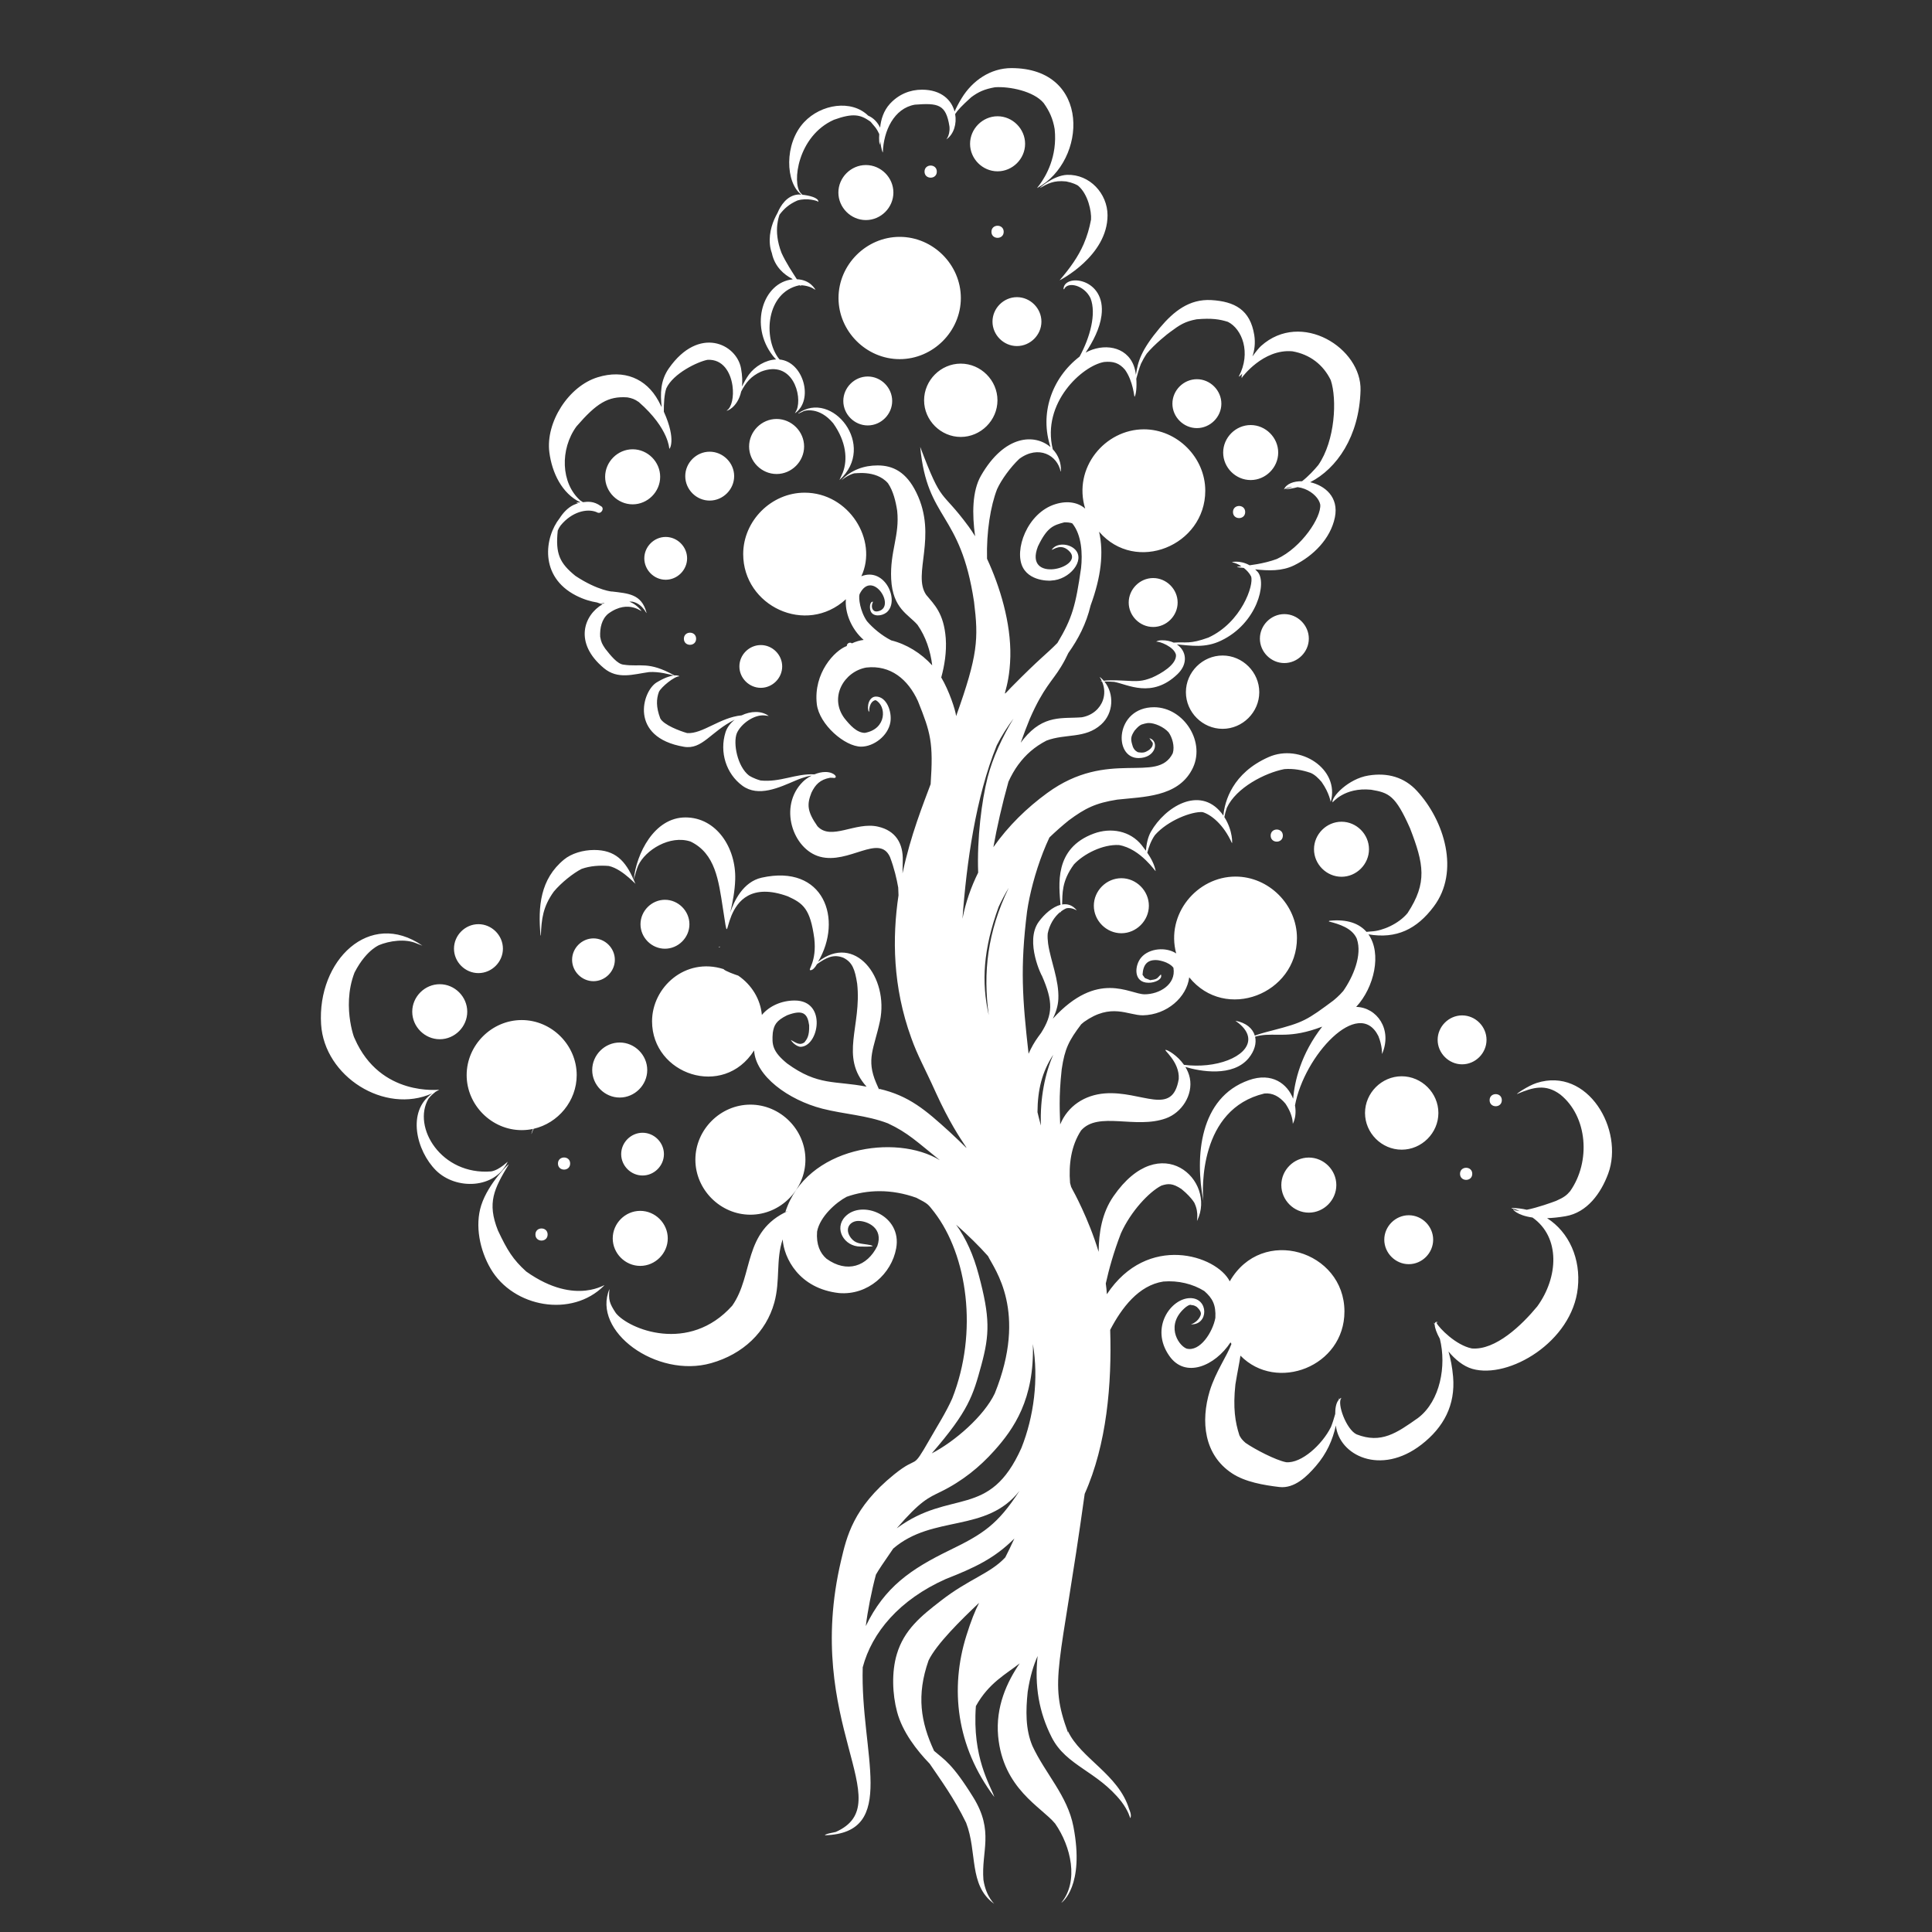 <?xml version="1.0" encoding="UTF-8" standalone="no"?>
<!DOCTYPE svg PUBLIC "-//W3C//DTD SVG 1.1//EN" "http://www.w3.org/Graphics/SVG/1.1/DTD/svg11.dtd">
<svg width="100%" height="100%" viewBox="0 0 100 100" version="1.1" xmlns="http://www.w3.org/2000/svg" xmlns:xlink="http://www.w3.org/1999/xlink" xml:space="preserve" xmlns:serif="http://www.serif.com/" style="fill-rule:evenodd;clip-rule:evenodd;stroke-linejoin:round;stroke-miterlimit:2;">
    <rect x="0" y="0" width="100" height="100" fill="#333333" stroke="none"/>
    <g id="Nut-Tree" serif:id="Nut Tree" transform="matrix(1.333,0,0,1.333,-192.797,-250.113)">
        <g id="White">
            <path id="Nut-Tree1" serif:id="Nut Tree" d="M186.49,194.838C186.446,194.809 186.299,194.729 186.035,194.677C185.537,194.624 185.307,194.771 185.029,194.925C184.924,194.989 185.518,194.442 186.068,194.421C186.949,194.393 187.635,195.149 187.639,195.985C187.645,197.577 185.768,198.526 185.777,198.516C186.189,198.034 186.498,197.603 186.715,197.104L186.723,197.083C186.843,196.804 186.934,196.503 186.998,196.16C187.022,195.847 186.884,195.171 186.498,194.844C186.508,194.852 186.507,194.849 186.493,194.84C186.485,194.833 186.476,194.826 186.467,194.819C186.476,194.827 186.484,194.833 186.49,194.838ZM186.498,194.844C186.496,194.842 186.493,194.84 186.49,194.838C186.491,194.839 186.492,194.839 186.493,194.84C186.495,194.841 186.496,194.843 186.498,194.844ZM161.419,230.086C159.568,230.915 157.228,229.432 157.102,227.405C156.945,224.934 158.98,222.925 161.037,224.352L160.807,224.263C160.377,224.075 159.764,224.155 159.322,224.341C159.461,224.3 158.895,224.432 158.4,225.395C157.857,226.802 158.504,228.218 158.377,227.89C158.387,227.914 158.397,227.938 158.408,227.962C159.407,230.242 161.707,229.932 161.688,229.947C161.642,229.974 161.597,229.999 161.55,230.023C161.504,230.062 161.38,230.15 161.273,230.292C160.948,230.843 161.073,231.592 161.523,232.181C161.97,232.767 162.739,233.195 163.705,233.117C164.057,233.06 164.406,232.664 164.34,232.759C163.85,233.794 162.342,233.848 161.564,233.079C160.802,232.319 160.413,230.78 161.419,230.086ZM165.332,231.467C165.19,231.498 165.042,231.514 164.891,231.514C163.727,231.514 162.754,230.542 162.754,229.378C162.754,228.212 163.727,227.24 164.891,227.24C166.057,227.24 167.027,228.212 167.027,229.378C167.027,230.383 166.304,231.245 165.355,231.462C165.328,231.518 165.301,231.582 165.275,231.655C165.264,231.698 165.264,231.613 165.332,231.467ZM191.36,234.266C191.363,234.281 191.366,234.296 191.369,234.311C191.369,234.329 191.365,234.312 191.36,234.266ZM168.397,210.599C168.377,210.596 168.356,210.594 168.336,210.591C168.369,210.594 168.389,210.597 168.397,210.599ZM169.24,221.794C169.341,220.787 170.032,219.372 171.25,219.372C172.455,219.372 173.219,220.555 173.182,221.781C173.168,222.226 173.084,222.663 172.988,223.069C173.131,222.634 173.48,221.876 174.205,221.712C176.629,221.17 177.377,223.331 176.398,224.979C177.82,223.854 179.162,225.573 178.801,227.286C178.574,228.347 178.258,228.751 178.656,229.684C178.797,230.009 178.791,229.993 178.766,229.909C179.938,230.177 180.586,230.748 181.484,231.561C182.787,232.757 181.986,232.296 180.975,230.063C180.529,229.072 180.266,228.634 180.016,227.929C179.297,225.947 179.277,224.039 179.523,222.395C179.519,222.301 179.515,222.199 179.511,222.094C179.452,221.752 179.356,221.346 179.193,220.911C179.192,220.908 179.19,220.906 179.189,220.903C178.77,219.997 177.592,221.202 176.471,220.897C175.414,220.61 174.852,218.938 175.807,217.989C175.894,217.903 176.016,217.816 176.154,217.747C176.098,217.754 175.89,217.784 175.516,217.944C174.9,218.206 174.084,218.598 173.461,218.141C172.824,217.673 172.568,216.831 172.803,216.073C172.862,215.882 172.994,215.71 173.165,215.575C172.226,216.038 171.908,216.752 171.188,216.628C169.053,216.265 169.564,214.468 170.137,214.126C170.441,213.945 170.654,213.878 170.793,213.861C170.651,213.822 170.23,213.703 169.838,213.728C169.213,213.815 168.621,214.026 168.08,213.573C166.905,212.593 167.306,211.51 168.034,211.093C167.964,211.077 167.89,211.055 167.818,211.026C167.568,210.986 167.295,210.906 167.002,210.757C165.561,210.02 165.782,208.492 166.362,207.757C166.498,207.543 166.68,207.348 166.9,207.241C167.102,207.147 167.115,207.188 167.021,207.143L167.025,207.132C167.07,207.145 167.121,207.145 167.176,207.141C166.448,206.795 166.066,205.98 165.965,205.194C165.816,204.04 166.701,202.63 167.844,202.28C168.859,201.967 169.725,202.323 170.201,203.198C170.247,203.282 170.289,203.364 170.327,203.441C170.271,202.919 170.272,202.411 170.607,201.932C171.773,200.268 173.238,200.983 173.408,201.938C173.458,202.213 173.465,202.445 173.445,202.64C173.52,202.484 173.61,202.321 173.711,202.181C173.941,201.862 174.359,201.608 174.768,201.588C174.721,201.54 174.68,201.493 174.646,201.45C173.711,200.255 174.273,198.586 175.415,198.479C175.404,198.47 175.393,198.46 175.382,198.451C175.088,198.299 174.716,197.996 174.605,197.46C174.567,197.354 174.54,197.242 174.529,197.124C174.482,196.631 174.656,196.195 174.825,195.9C174.941,195.617 175.189,195.221 175.621,195.186C175.648,195.184 175.694,195.185 175.75,195.19C175.135,194.733 175.07,193.212 175.859,192.373C176.517,191.672 177.697,191.488 178.344,192.122C178.552,192.211 178.71,192.38 178.809,192.588C178.84,192.27 178.944,191.93 179.191,191.66C179.529,191.294 179.967,191.114 180.434,191.114C181.186,191.114 181.581,191.516 181.7,191.963C181.762,191.821 181.85,191.648 181.977,191.441C182.393,190.761 183.094,190.276 183.908,190.276C187.006,190.276 186.854,193.88 184.908,194.932C184.896,194.936 184.941,194.886 185.014,194.786C185.233,194.482 185.7,193.722 185.586,192.645C185.518,192.235 185.377,191.938 185.16,191.634C184.773,191.169 183.826,190.981 183.268,191.02C182.859,191.093 182.627,191.198 182.346,191.407C181.99,191.727 181.816,191.913 181.722,192.06C181.79,192.439 181.668,192.832 181.406,193.026C181.315,193.09 181.532,192.95 181.502,192.554C181.501,192.549 181.5,192.545 181.5,192.54C181.367,191.682 181.066,191.626 180.156,191.696C179.348,191.838 178.943,192.71 178.914,193.544C178.914,193.593 178.846,193.406 178.814,193.117C178.811,193.156 178.806,193.197 178.797,193.238C178.782,193.292 178.758,193.034 178.775,192.838C178.737,192.754 178.688,192.665 178.623,192.577C178.549,192.487 178.491,192.419 178.446,192.367C178.434,192.357 178.421,192.346 178.408,192.336C178.047,192.089 177.77,192.009 177.016,192.282C175.6,192.913 175.383,194.744 175.719,195.12L175.789,195.193C176.034,195.219 176.422,195.304 176.41,195.466L176.396,195.468L176.391,195.456C176.369,195.434 175.98,195.3 175.596,195.417C175.276,195.559 175.087,195.726 174.902,195.968C174.866,196.074 174.835,196.198 174.818,196.341L174.816,196.35C174.783,196.643 174.81,197.011 174.98,197.452C175.14,197.807 175.406,198.214 175.576,198.475C176.108,198.494 176.283,198.872 176.301,198.883L176.242,198.856C176.13,198.772 175.901,198.709 175.725,198.709C175.739,198.735 175.742,198.747 175.729,198.739C175.717,198.729 175.705,198.719 175.693,198.709C175.681,198.71 175.669,198.711 175.658,198.712C174.389,198.989 174.254,200.745 174.873,201.554L174.867,201.542C174.88,201.559 174.893,201.575 174.906,201.591C175.837,201.678 176.242,203.174 175.5,203.679L175.568,203.55C175.795,203.003 175.41,201.586 174.186,202.061C173.784,202.244 173.59,202.495 173.414,202.833C173.271,203.48 172.805,203.618 172.857,203.569C173.047,203.451 173.135,203.032 173.076,202.612L173.074,202.598C172.998,202.083 172.701,201.569 172.104,201.604C171.729,201.675 170.775,202.128 170.506,202.711C170.425,202.952 170.408,203.311 170.41,203.617C170.914,204.732 170.621,205.106 170.621,205.05C170.62,205.041 170.612,204.858 170.48,204.56C170.334,204.232 170.038,203.767 169.438,203.243C169.27,203.126 169.172,203.095 168.998,203.062C168.244,203.006 167.797,203.289 167.016,204.192C166.375,205.074 166.408,206.389 167.164,207.063C167.194,207.085 167.231,207.108 167.269,207.131C167.455,207.109 167.688,207.083 167.963,207.283C168.127,207.358 167.98,207.616 167.82,207.528C167.808,207.522 167.796,207.516 167.783,207.511L167.773,207.507C167.425,207.376 166.844,207.495 166.4,208.038C166.355,208.099 166.319,208.165 166.291,208.235C166.196,209.138 166.367,209.497 166.977,209.993C167.858,210.578 168.456,210.613 168.397,210.599C169.031,210.676 169.541,210.696 169.734,211.409C169.77,211.561 169.621,211.077 169.184,210.993C169.15,210.991 169.113,210.991 169.073,210.992C169.239,211.059 169.395,211.171 169.529,211.337C169.619,211.471 169.074,210.854 168.248,211.464C167.994,211.678 167.924,212.021 167.938,212.354C167.98,212.58 168.01,212.629 168.133,212.817C168.341,213.081 168.604,213.415 168.844,213.44L168.848,213.44C169.5,213.54 169.803,213.291 170.82,213.858C170.975,213.844 171.027,213.893 171.01,213.893C170.814,213.893 170.314,214.306 170.221,214.493C170.117,214.773 170.105,215.083 170.271,215.525C170.404,215.782 171.039,216.019 171.316,216.097C171.914,216.138 172.594,215.486 173.43,215.409C173.778,215.243 174.191,215.217 174.484,215.432L174.33,215.412C173.936,215.366 173.41,215.722 173.244,216.104C173.092,216.493 173.266,217.397 173.719,217.747C173.714,217.743 173.71,217.74 173.708,217.738C173.736,217.758 173.882,217.856 174.164,217.937C174.936,218.018 175.53,217.661 176.257,217.7C176.394,217.644 176.541,217.608 176.682,217.608C177.041,217.608 177.182,217.836 177.02,217.84C177.001,217.84 176.961,217.828 176.875,217.831C176.871,217.831 176.867,217.832 176.863,217.832C176.475,217.904 176.293,218.097 176.141,218.413C175.965,218.866 175.969,219.132 176.375,219.714C176.908,220.29 177.842,219.53 178.723,219.729C179.416,219.884 179.707,220.386 179.688,221.05C179.683,221.214 179.68,221.379 179.678,221.545C179.994,220.058 180.486,218.847 180.77,218.081C180.881,216.465 180.77,216.083 180.277,214.856C179.891,214.008 179.211,213.446 178.271,213.552C177.41,213.705 176.818,214.702 177.422,215.52C177.637,215.788 177.898,216.084 178.215,216.089C179.076,215.936 179.059,215.034 178.635,214.819C178.637,214.815 178.436,214.831 178.393,215.137C178.373,215.245 178.412,215.178 178.371,215.278C178.277,215.05 178.381,214.679 178.648,214.679C179.057,214.679 179.275,215.257 179.207,215.676C179.117,216.206 178.559,216.624 178.072,216.624C177.441,216.624 176.445,215.766 176.35,214.971C176.213,213.765 177.045,212.886 177.514,212.716C177.514,212.592 177.666,212.556 177.709,212.614C177.867,212.542 178.023,212.495 178.17,212.479C177.672,212.046 177.434,211.391 177.48,210.9C175.924,212.325 173.492,211.159 173.492,209.147C173.492,207.854 174.584,206.762 175.877,206.762C177.596,206.762 178.736,208.604 178.08,210.007C179.002,209.636 179.592,210.983 179.053,211.417C178.869,211.559 178.523,211.591 178.438,211.352C178.393,211.235 178.402,210.994 178.529,210.994L178.523,211.024C178.445,211.19 178.502,211.39 178.688,211.374C179.498,211.263 178.504,209.681 178.01,210.704C177.963,210.848 178.033,211.374 178.299,211.754C178.529,212.021 178.869,212.308 179.24,212.497C179.83,212.643 180.396,212.99 180.831,213.468C180.763,212.902 180.582,212.355 180.262,211.896C179.91,211.485 179.297,211.27 179.238,210.118C179.186,209.042 179.574,208.424 179.471,207.464C179.416,207.104 179.318,206.694 179.113,206.395C178.635,205.845 177.744,206.038 177.838,206.005C177.561,206.049 177.24,206.339 177.313,206.268C177.693,205.879 178.178,205.704 178.713,205.704C179.307,205.704 179.826,205.958 180.217,206.761C181.051,208.464 180.051,209.931 180.596,210.727C180.914,211.11 181.281,211.442 181.357,212.413C181.396,212.953 181.305,213.49 181.182,213.937C181.485,214.446 181.734,215.197 181.76,215.438C182.609,213.065 182.633,212.438 182.455,210.997C181.926,207.477 180.637,207.864 180.365,204.983C181.24,207.298 181.141,206.577 182.246,208.077C182.326,208.186 182.41,208.313 182.497,208.454C182.377,207.594 182.382,206.7 182.723,206.105C183.642,204.503 184.819,204.468 185.426,204.994C185,203.716 185.452,202.327 186.554,201.478C186.959,200.735 187.213,199.813 186.979,199.214C186.978,199.212 186.978,199.21 186.977,199.208C186.732,198.701 186.084,198.549 185.953,198.863L185.93,198.858C185.939,198.233 187.598,198.419 187.404,199.886C187.339,200.385 187.078,200.893 186.788,201.323C187.462,200.953 188.364,201.059 188.658,201.831C188.697,201.933 188.724,202.058 188.741,202.188C188.816,201.664 188.949,201.219 189.67,200.36C190.213,199.713 190.818,199.239 191.66,199.283C192.584,199.337 193.178,199.664 193.336,200.639C193.386,200.954 193.345,201.235 193.266,201.471C193.397,201.288 193.526,201.131 193.6,201.065C195.16,199.667 197.512,201.151 197.463,202.79C197.413,204.577 196.539,205.831 195.508,206.356C196.075,206.484 196.629,206.931 196.467,207.722C196.295,208.556 195.625,209.22 194.881,209.585C194.409,209.814 193.886,209.797 193.371,209.739C193.404,209.769 193.436,209.801 193.467,209.836C193.84,210.253 193.445,211.845 192.043,212.509C191.43,212.802 190.894,212.702 190.331,212.653C190.705,212.904 190.778,213.405 190.355,213.809C189.359,214.768 188.41,214.2 187.898,214.109L187.891,214.109C187.805,214.098 187.646,214.095 187.518,214.095C187.905,214.574 187.878,215.324 187.391,215.763C186.77,216.325 186.016,216.108 185.27,216.388C184.806,216.627 184.454,216.942 184.182,217.313L184.174,217.322C184.024,217.527 183.899,217.75 183.792,217.984C183.545,218.865 183.348,219.739 183.206,220.527C183.784,219.702 184.51,218.997 185.295,218.425C187.678,216.681 189.564,218.095 190.172,216.881C190.256,216.606 190.148,216.261 190.01,216.068C189.813,215.847 189.461,215.706 189.246,215.706C189.24,215.705 189.154,215.702 188.957,215.766C188.881,215.805 188.828,215.839 188.689,216.001C188.521,216.257 188.533,216.348 188.625,216.634C188.691,216.782 188.771,216.812 188.822,216.841C188.934,216.854 189.021,216.873 189.131,216.82C189.279,216.752 189.416,216.639 189.395,216.477L189.264,216.294C189.66,216.403 189.518,217.067 188.842,217.067C187.85,217.067 187.936,215.093 189.447,215.093C190.609,215.097 191.49,216.476 190.91,217.532C190.342,218.583 189.043,218.568 188.014,218.681C187.178,218.813 186.775,219.011 186.131,219.489C185.876,219.695 185.625,219.916 185.383,220.149C185.296,220.333 185.214,220.526 185.137,220.722C184.83,221.508 184.609,222.363 184.514,223.027C184.242,225.204 184.333,226.414 184.573,228.549C184.675,228.314 184.8,228.094 184.949,227.889C184.986,227.838 185.022,227.789 185.058,227.741C185.513,227.021 185.54,226.539 185.086,225.507C185.12,225.606 184.402,224.198 184.969,223.423C185.192,223.119 185.506,222.845 185.813,222.765C185.756,222.011 185.544,220.575 187.105,219.999C187.771,219.754 188.518,219.888 188.969,220.454C189.023,220.523 189.077,220.593 189.129,220.666C189.15,220.408 189.201,220.145 189.322,219.929C189.875,218.957 191.205,218.143 192.055,219.191C192.084,219.227 192.111,219.264 192.137,219.301C192.187,218.749 192.488,217.648 193.898,217.027C195.113,216.492 196.664,217.489 196.307,218.764C196.299,218.792 196.27,218.447 195.949,217.991C195.82,217.844 195.691,217.714 195.527,217.643C195.201,217.53 194.852,217.468 194.502,217.496C193.748,217.643 192.635,218.217 192.273,218.995L192.27,219.003C192.225,219.129 192.196,219.246 192.176,219.36C192.518,219.898 192.486,220.434 192.467,220.365C192.145,219.647 191.662,219.263 191.328,219.165C190.91,219.135 189.988,219.485 189.484,220.052C189.326,220.27 189.234,220.54 189.182,220.741C189.331,220.96 189.459,221.198 189.508,221.454C189.508,221.478 189.366,221.265 189.119,221.026C189.117,221.034 189.115,221.034 189.115,221.023C188.865,220.782 188.507,220.516 188.082,220.444C187.451,220.411 186.715,220.788 186.336,221.194C185.844,221.863 185.893,222.345 185.876,222.752C186.078,222.718 186.276,222.774 186.438,222.971C186.494,223.024 186.264,222.839 186.027,222.905C185.96,222.936 185.897,222.974 185.838,223.018L185.818,223.089C185.82,223.07 185.822,223.051 185.822,223.029C185.559,223.232 185.38,223.554 185.316,223.88C185.306,224 185.313,224.127 185.33,224.259C185.331,224.269 185.333,224.278 185.334,224.288C185.426,224.928 185.763,225.691 185.729,226.421C185.717,226.691 185.63,226.954 185.515,227.188C187.262,225.272 188.5,226.24 189.078,226.24C189.656,226.24 190.303,225.854 190.199,225.223C190.232,225.269 190.135,225.007 189.605,224.917C189.199,224.873 189.021,225.071 188.998,225.481L189.084,225.602C189.08,225.602 189.111,225.624 189.217,225.659L189.297,225.692C189.387,225.669 189.488,225.681 189.58,225.604L189.711,225.468C189.791,225.663 189.475,225.792 189.236,225.792C188.629,225.792 188.686,225.118 188.945,224.813C189.258,224.444 189.922,224.395 190.305,224.654C189.896,223.13 191.111,221.669 192.609,221.669C193.902,221.669 194.994,222.761 194.994,224.055C194.994,226.224 192.217,227.316 190.811,225.581C190.715,226.352 189.951,227.036 189.01,227.056C188.422,227.056 187.785,226.561 186.725,227.313C186.688,227.344 186.652,227.374 186.616,227.405C186.14,228.035 185.978,228.35 185.861,229.141C185.86,229.153 185.858,229.165 185.857,229.177C185.737,230.266 185.792,230.869 185.8,231.294C186.095,230.576 186.75,230.149 187.533,230.088C188.977,229.979 190.16,231.007 190.404,229.528C190.447,228.849 189.768,228.37 189.9,228.399C189.976,228.399 190.35,228.611 190.608,228.979C190.917,229.017 191.219,229.018 191.5,228.989C192.101,228.926 192.608,228.725 192.883,228.454C193.197,228.144 193.209,227.742 192.717,227.35L192.721,227.356L192.604,227.267C193.018,227.343 193.275,227.564 193.358,227.845C193.476,227.799 193.682,227.734 194.039,227.644C195.252,227.329 195.367,227.257 196.467,226.438C196.432,226.463 196.409,226.479 196.398,226.488C196.442,226.454 196.625,226.307 196.791,226.112C197.175,225.563 197.534,224.721 197.322,224.095C197.319,224.088 197.316,224.08 197.313,224.073C197.312,224.069 197.31,224.065 197.309,224.061C197.123,223.671 196.662,223.522 196.23,223.411L196.25,223.386C196.945,223.31 197.412,223.493 197.694,223.815C197.751,223.812 197.814,223.806 197.881,223.798L197.893,223.798C198.315,223.777 198.944,223.507 199.291,223.084C199.292,223.083 199.292,223.081 199.293,223.08C200.061,221.905 199.923,221.183 199.383,219.788C198.818,218.519 198.57,218.413 197.871,218.296C196.822,218.194 196.379,218.802 196.375,218.788C196.326,218.58 196.986,217.87 197.77,217.745C198.508,217.624 199.162,217.807 199.654,218.343C200.721,219.501 201.326,221.475 200.307,222.831C199.648,223.712 198.855,224.098 197.77,223.912C198.294,224.651 197.999,225.97 197.294,226.729C198.098,226.748 198.703,227.598 198.305,228.543C198.29,228.584 198.303,228.508 198.285,228.354C198.27,228.233 198.236,228.062 198.156,227.862C197.387,226.325 195.269,228.627 194.918,230.555C194.964,230.811 194.937,231.068 194.832,231.272C194.831,231.275 194.845,231.109 194.74,230.845C194.737,230.837 194.733,230.828 194.73,230.82C194.688,230.72 194.628,230.606 194.545,230.483C194.314,230.208 194.049,230.061 193.729,230.092C191.184,230.697 191.313,233.824 191.36,234.266C191.028,232.537 191.205,230.253 193.125,229.574C194.029,229.254 194.626,229.721 194.846,230.296C194.903,229.613 195.148,228.553 195.975,227.495C194.708,227.98 194.187,227.73 193.559,227.841C193.497,227.851 193.434,227.866 193.369,227.885C193.428,228.138 193.349,228.435 193.121,228.716C192.504,229.467 191.224,229.232 190.661,229.06C190.739,229.187 190.802,229.331 190.834,229.489C190.967,230.153 190.516,230.839 189.904,231.057C188.723,231.483 187.279,230.768 186.611,231.528C186.222,232.124 186.127,232.851 186.184,233.565C186.197,233.617 186.211,233.668 186.225,233.717C186.243,233.754 186.263,233.792 186.283,233.831C186.3,233.858 186.903,234.948 187.293,236.24C187.301,235.481 187.425,234.725 187.869,234.083C189.697,231.435 191.877,233.47 191.121,235.024C191.082,235.107 191.207,234.737 191.014,234.348C191.074,234.464 190.979,234.182 190.508,233.8C190.168,233.575 189.996,233.581 189.729,233.669C189.256,233.91 188.541,234.667 188.158,235.524C187.874,236.258 187.69,236.932 187.571,237.469C187.591,237.609 187.605,237.748 187.613,237.886C189.188,235.504 191.875,236.374 192.385,237.386C193.635,235.205 196.838,236.196 196.838,238.557C196.838,240.697 194.203,241.705 192.8,240.271C192.762,240.545 192.685,240.888 192.604,241.389C192.506,242.296 192.594,242.856 192.76,243.366C192.814,243.47 192.857,243.534 192.996,243.657C193.344,243.899 194.16,244.329 194.574,244.409C195.17,244.46 195.971,243.729 196.314,243.042C196.379,242.878 196.434,242.701 196.48,242.537C196.479,242.332 196.505,242.115 196.616,241.986C196.63,241.928 196.637,241.907 196.637,241.937C196.636,241.946 196.636,241.956 196.635,241.965C196.658,241.943 196.683,241.924 196.711,241.909L196.717,241.917C196.537,242.126 196.912,243.141 197.309,243.327C198.266,243.702 198.871,243.272 199.693,242.692C199.701,242.686 199.709,242.68 199.717,242.674C200.555,242.019 200.806,240.67 200.543,239.618C200.417,239.391 200.345,239.188 200.343,239.069C200.332,239.047 200.321,239.025 200.309,239.003C200.3,238.987 200.315,238.996 200.346,239.03C200.356,238.971 200.393,238.946 200.461,238.97L200.457,238.981L200.406,238.989C200.518,239.208 201.17,239.868 201.783,239.991C202.707,240.071 203.736,239.075 204.326,238.358C205.146,237.229 205.229,235.673 204.141,234.908C203.527,234.823 203.347,234.574 203.4,234.587C203.439,234.63 203.522,234.646 203.631,234.643C203.535,234.607 203.433,234.576 203.326,234.549L203.33,234.536C203.536,234.539 203.733,234.563 203.919,234.606C204.344,234.522 204.891,234.324 205.057,234.261C205.373,234.122 205.475,234.034 205.602,233.884C206.407,232.741 206.286,230.985 205.215,230.128C205.213,230.127 205.211,230.125 205.209,230.124C204.656,229.718 204.172,229.841 203.545,230.11C203.471,230.132 203.961,229.793 204.301,229.683C206.291,229.045 207.703,231.507 207.08,233.202C206.801,233.959 206.266,234.714 205.422,234.857C205.153,234.903 204.915,234.926 204.707,234.933C205.561,235.477 206.02,236.513 205.9,237.638C205.682,239.739 203.213,241.19 201.803,240.784C201.451,240.683 201.129,240.412 200.878,240.11C200.958,240.383 201.024,240.71 201.057,241.091C201.15,242.19 200.693,243.055 199.826,243.726C198.248,244.947 196.628,244.146 196.505,242.983C196.379,243.55 196.148,244.074 195.727,244.56C195.381,244.962 194.898,245.438 194.313,245.372C193.721,245.302 192.98,245.179 192.471,244.839C191.383,244.12 191.252,242.823 191.607,241.643C191.843,240.881 192.279,240.286 192.45,239.817C192.438,239.796 192.426,239.776 192.414,239.755C191.814,240.668 190.66,241.173 190.037,240.279C189.271,239.188 190.104,238.037 190.852,238.037C191.572,238.037 191.572,239.083 190.877,239.056C190.91,239.047 191.153,238.961 191.252,238.709C191.238,238.704 191.348,238.606 191.109,238.382C190.953,238.276 190.879,238.325 190.883,238.298C190.848,238.298 190.816,238.286 190.689,238.377C189.869,239.044 190.363,239.854 190.703,239.996C191.232,240.139 191.729,239.345 191.826,238.804C191.852,238.292 191.713,238.04 191.396,237.762C190.953,237.485 190.379,237.345 189.807,237.393C188.846,237.54 188.189,238.413 187.742,239.27C187.809,241.366 187.611,243.714 186.752,245.637C185.797,252.523 185.34,252.833 186.107,254.915L186.102,254.853C186.592,255.906 188.07,256.532 188.479,257.882C188.479,257.878 188.598,258.138 188.518,258.228C188.518,258.224 188.453,257.951 188.176,257.585C187.24,256.397 186.041,256.208 185.473,255.095C184.979,254.127 184.799,253.091 184.924,251.934C184.776,252.271 184.636,252.691 184.539,253.321C184.465,254.034 184.445,254.776 184.725,255.432C185.227,256.509 186.084,257.358 186.314,258.556C186.76,260.868 185.866,261.51 185.842,261.518C186.533,260.68 186.221,259.326 185.604,258.44C185.072,257.794 183.58,257.094 183.391,255.044C183.288,253.906 183.734,252.943 184.228,252.22C183.704,252.634 183.031,252.972 182.527,253.878C182.379,255.88 183.086,256.941 183.244,257.409C181.756,255.438 181.52,253.184 182.156,251.149C182.341,250.555 182.496,250.177 182.653,249.868C181.951,250.53 180.993,251.473 180.689,252.108C180.215,253.456 180.384,254.502 180.904,255.618C181.309,255.968 181.609,256.106 182.422,257.415C183.248,258.746 182.729,259.523 182.82,260.626C182.928,261.333 183.303,261.598 183.221,261.544C182.24,260.823 182.59,259.552 182.148,258.409C181.682,257.453 181.165,256.753 180.735,256.119C180.237,255.604 179.673,254.881 179.467,254.101C179.283,253.415 179.252,252.554 179.455,251.87C179.738,250.911 180.408,250.376 181.16,249.794C182.253,248.94 183.082,248.738 183.669,248.104C183.776,247.894 183.893,247.654 184.021,247.372C183.254,248.141 182.482,248.503 181.359,248.944C179.549,249.751 178.49,251.024 178.133,252.372C178.033,255.718 179.535,258.806 176.662,258.895C176.695,258.833 176.969,258.796 177.086,258.766C179.605,257.639 175.797,254.565 177.293,248.223C177.51,247.307 177.758,246.175 179.348,244.888C180.346,244.082 179.998,244.806 180.73,243.528C181.01,243.034 181.371,242.473 181.609,241.932C182.625,239.35 182.197,236.374 180.91,234.698C180.664,234.391 180.701,234.389 180.217,234.141C179.246,233.792 178.307,233.819 177.51,234.102C177.092,234.322 176.471,234.873 176.361,235.452C176.322,235.96 176.479,236.294 176.727,236.508C177.523,237.082 178.307,236.806 178.699,236.016C178.947,235.313 178.313,235.04 177.963,235.04C177.641,235.04 177.404,235.341 177.676,235.702C177.854,235.921 178.019,235.911 178.305,235.956C178.301,235.955 178.302,235.955 178.311,235.957C178.383,235.968 178.869,236.053 178.045,236.036C177.408,236.034 177.012,235.341 177.447,234.878C178.088,234.198 179.67,234.819 179.432,236.103C179.256,237.087 178.338,237.934 177.215,237.841C175.652,237.667 175.074,236.473 175.025,235.757C174.754,236.552 174.938,237.352 174.699,238.215C174.383,239.354 173.49,240.21 172.248,240.562C170.129,241.163 167.605,239.319 168.299,237.684C168.256,238.101 168.295,238.237 168.547,238.618C169.049,239.247 171.389,240.204 173.066,238.331C173.91,237.128 173.467,235.447 175.24,234.649L175.129,234.692C175.941,232.157 179.428,231.641 181.129,232.682C180.256,231.982 179.895,231.616 179.109,231.25C178.279,230.933 177.42,230.899 176.566,230.681C175.242,230.341 173.971,229.412 173.916,228.419C172.725,230.303 169.953,229.355 169.953,227.288C169.953,225.969 171.242,224.79 172.727,225.261C172.787,225.339 173.193,225.481 173.299,225.515C173.824,225.874 174.162,226.431 174.217,227.041C174.512,226.69 174.986,226.481 175.492,226.481C176.758,226.481 176.428,228.279 175.713,228.279C175.611,228.271 175.436,228.171 175.34,228.011C175.541,228.12 175.682,228.237 175.867,228.109C175.961,227.988 176.066,227.874 176.053,227.444C175.992,226.997 175.826,226.813 175.197,227.054C174.768,227.266 174.688,227.437 174.641,227.735C174.604,228.188 174.621,228.456 175.199,228.927C176.406,229.807 177.059,229.585 178.283,229.827C177.227,228.649 178.098,227.491 177.918,225.831C177.83,225.259 177.725,224.997 177.389,224.824C177.004,224.667 176.723,224.813 176.361,225.066C176.27,225.218 176.188,225.304 176.104,225.304C175.98,225.304 176.357,224.986 176.252,224.067C176.094,222.917 175.822,222.71 175.229,222.438C172.369,221.391 173.078,225.329 172.705,222.909C172.537,221.815 172.41,220.774 171.449,220.309C170.648,220.042 169.693,220.638 169.414,221.241C169.338,221.422 169.297,221.607 169.24,221.794ZM182.96,209.328C183.456,210.395 183.893,211.811 183.865,213.124C183.83,214.534 183.395,214.841 183.891,214.328C185.049,213.153 185.246,213.054 185.693,212.597C186.271,211.636 186.402,211.139 186.611,209.692C186.672,209.138 186.637,208.412 186.277,207.962C186.276,207.959 186.223,207.91 185.957,207.915C185.545,208.026 185.297,208.091 184.936,208.849C184.375,210.292 186.693,209.688 186.189,209.073C185.854,208.688 185.543,208.983 185.469,208.981C185.658,208.696 186.145,208.729 186.381,208.97C186.785,209.383 186.17,210.151 185.445,210.175C185.563,210.172 184.674,210.27 184.354,209.671C183.996,209.005 184.516,207.548 185.613,207.208C186.113,207.053 186.518,207.157 186.771,207.381C186.287,205.799 187.539,204.302 189.051,204.302C190.342,204.302 191.434,205.395 191.434,206.686C191.434,208.816 188.734,209.929 187.311,208.278C187.496,209.089 187.391,210.026 186.982,211.141C186.812,211.858 186.499,212.45 186.117,212.988C186.04,213.156 185.947,213.335 185.834,213.52C185.49,214.089 185.15,214.331 184.621,215.542C184.497,215.844 184.379,216.155 184.268,216.472C184.303,216.422 184.34,216.374 184.379,216.327C185.17,215.358 185.898,215.548 186.643,215.483C187.046,215.412 187.344,215.15 187.46,214.817C187.536,214.596 187.533,214.343 187.426,214.095C187.409,214.095 187.393,214.095 187.379,214.095C187.357,214.095 187.366,214.086 187.417,214.075C187.396,214.027 187.37,213.979 187.34,213.931L187.348,213.924C187.401,213.967 187.449,214.014 187.492,214.064C187.623,214.048 187.868,214.037 188.268,214.06C188.813,214.094 188.979,214.093 189.365,213.944C189.711,213.792 190.324,213.44 190.297,213.059C190.227,212.739 189.641,212.528 189.545,212.55C189.508,212.557 189.572,212.493 189.758,212.493C189.928,212.493 190.08,212.526 190.207,212.584C190.694,212.551 190.828,212.653 191.557,212.388C192.84,211.798 193.332,210.343 193.213,210.013C193.151,209.888 193.047,209.776 192.931,209.685C192.849,209.675 192.769,209.665 192.689,209.657C192.636,209.642 192.7,209.634 192.838,209.619C192.715,209.539 192.587,209.485 192.486,209.468C192.395,209.468 192.758,209.357 193.156,209.582C193.247,209.57 193.347,209.555 193.453,209.536C193.69,209.494 193.956,209.432 194.213,209.337C194.694,209.116 195.13,208.706 195.439,208.291C195.743,207.882 195.923,207.467 195.898,207.223C195.898,207.222 195.898,207.221 195.898,207.22C195.856,207.002 195.624,206.746 195.297,206.618C195.21,206.584 195.117,206.56 195.019,206.547C194.864,206.59 194.708,206.616 194.553,206.626C194.494,206.626 194.697,206.577 194.826,206.538C194.803,206.539 194.781,206.541 194.758,206.543C194.755,206.543 194.753,206.544 194.75,206.544C194.511,206.584 194.48,206.659 194.492,206.63C194.584,206.418 194.867,206.312 195.192,206.318C195.435,206.129 195.669,205.877 195.824,205.688C196.479,204.739 196.555,203.134 196.307,202.393C196.018,201.798 195.502,201.391 194.813,201.272C193.672,201.174 192.863,202.288 192.863,202.284L192.859,202.321C192.833,202.29 192.842,202.224 192.873,202.139C192.788,202.23 192.729,202.27 192.736,202.25C193.225,201.327 192.861,200.401 192.313,200.129C192,200.03 191.688,199.977 191.098,200.03C190.648,200.112 190.439,200.249 190.074,200.521C190.008,200.563 189.453,201.001 189.145,201.382C189.205,201.314 189.086,201.446 188.936,201.759C188.855,201.967 188.795,202.184 188.756,202.337C188.779,202.65 188.748,202.958 188.688,203.039C188.674,203.058 188.639,202.442 188.318,201.99C188.092,201.725 187.863,201.654 187.506,201.687C186.653,201.837 185.074,203.277 185.512,205.075C185.728,205.303 185.849,205.61 185.826,205.936L185.816,205.938C185.695,205.317 184.965,204.895 184.213,205.448C183.875,205.768 183.52,206.252 183.35,206.626C183.098,207.275 182.933,208.275 182.96,209.328ZM183.987,215.535C183.749,215.855 183.528,216.197 183.338,216.573C182.52,218.591 182.164,221.134 182.006,223.306C182.13,222.669 182.34,222.071 182.616,221.515C182.565,220.197 182.754,218.712 182.982,217.821C183.179,217.051 183.56,216.238 183.987,215.535ZM183.802,222.106C183.657,222.347 183.526,222.593 183.41,222.845C182.813,224.488 182.736,225.753 183.026,227.048C182.802,225.396 182.97,223.835 183.802,222.106ZM168.074,211.071C168.085,211.066 168.096,211.06 168.107,211.055C168.053,211.052 167.997,211.048 167.941,211.042C167.984,211.053 168.028,211.062 168.074,211.071ZM185.531,228.587C185.097,229.247 184.924,229.945 184.919,230.817C184.962,231 185.007,231.174 185.052,231.338C185.011,230.277 185.216,229.302 185.531,228.587ZM169.24,221.794C169.257,221.832 169.273,221.871 169.289,221.91C169.43,222.118 168.848,221.382 168.273,221.257C167.926,221.227 167.547,221.253 167.219,221.37C166.896,221.532 166.426,221.906 166.137,222.253C165.711,222.847 165.662,223.315 165.635,223.954L165.623,223.954C165.52,222.837 165.609,221.766 166.539,221.004C166.82,220.774 167.266,220.636 167.705,220.636C168.522,220.636 168.919,221.054 169.24,221.794ZM196.398,226.488C196.385,226.497 196.384,226.498 196.398,226.488ZM173.708,217.738C173.701,217.733 173.701,217.732 173.708,217.738ZM190.158,203.307C190.158,202.788 190.59,202.356 191.109,202.356C191.625,202.356 192.059,202.788 192.059,203.307C192.059,203.823 191.625,204.255 191.109,204.255C190.59,204.255 190.158,203.823 190.158,203.307ZM188.461,211.028C188.461,210.511 188.893,210.077 189.41,210.077C189.928,210.077 190.361,210.511 190.361,211.028C190.361,211.546 189.928,211.977 189.41,211.977C188.893,211.977 188.461,211.546 188.461,211.028ZM192.51,207.514C192.51,207.2 192.984,207.2 192.984,207.514C192.984,207.827 192.51,207.827 192.51,207.514ZM192.129,205.204C192.129,204.622 192.615,204.136 193.197,204.136C193.777,204.136 194.266,204.622 194.266,205.204C194.266,205.788 193.777,206.272 193.197,206.272C192.615,206.272 192.129,205.788 192.129,205.204ZM180.813,244.066C181.717,243.6 182.844,242.612 183.26,241.739C184.547,238.557 183.248,236.917 182.998,236.405C182.648,236.011 182.242,235.614 181.76,235.184C182.146,235.725 182.432,236.36 182.637,237.134C183.08,238.786 183.064,239.442 182.738,240.642C182.414,241.827 182.248,242.409 180.813,244.066ZM179.453,246.977C181.555,245.423 183.051,246.638 184.295,243.855C184.777,242.645 184.971,241.181 184.74,239.821C184.803,241.964 184,243.114 183.244,243.958C182.678,244.592 182,245.145 181.158,245.557C180.691,245.786 180.381,245.899 179.453,246.977ZM178.252,250.772C178.982,249.257 180.004,248.559 181.488,247.835C182.807,247.196 183.369,246.834 184.223,245.518C182.936,247.169 180.865,246.434 179.318,247.761C178.895,248.384 178.785,248.53 178.646,248.774C178.475,249.411 178.322,250.196 178.252,250.772ZM162.262,224.468C162.262,223.95 162.693,223.517 163.211,223.517C163.729,223.517 164.162,223.95 164.162,224.468C164.162,224.985 163.729,225.417 163.211,225.417C162.693,225.417 162.262,224.985 162.262,224.468ZM160.641,226.916C160.641,226.333 161.127,225.848 161.709,225.848C162.293,225.848 162.777,226.333 162.777,226.916C162.777,227.499 162.293,227.985 161.709,227.985C161.127,227.985 160.641,227.499 160.641,226.916ZM168.754,232.446C168.754,231.994 169.131,231.616 169.584,231.616C170.037,231.616 170.414,231.994 170.414,232.446C170.414,232.898 170.037,233.276 169.584,233.276C169.131,233.276 168.754,232.898 168.754,232.446ZM166.848,224.9C166.848,224.448 167.225,224.069 167.678,224.069C168.131,224.069 168.508,224.448 168.508,224.9C168.508,225.352 168.131,225.731 167.678,225.731C167.225,225.731 166.848,225.352 166.848,224.9ZM173.344,213.509C173.344,213.056 173.723,212.679 174.176,212.679C174.629,212.679 175.006,213.056 175.006,213.509C175.006,213.962 174.629,214.34 174.176,214.34C173.723,214.34 173.344,213.962 173.344,213.509ZM169.652,209.311C169.652,208.86 170.029,208.481 170.482,208.481C170.936,208.481 171.314,208.86 171.314,209.311C171.314,209.764 170.936,210.143 170.482,210.143C170.029,210.143 169.652,209.764 169.652,209.311ZM177.193,199.203C177.193,197.908 178.273,196.829 179.568,196.829C180.863,196.829 181.943,197.908 181.943,199.203C181.943,200.498 180.863,201.577 179.568,201.577C178.273,201.577 177.193,200.498 177.193,199.203ZM180.516,203.176C180.516,202.397 181.164,201.751 181.939,201.751C182.717,201.751 183.365,202.397 183.365,203.176C183.365,203.953 182.717,204.598 181.939,204.598C181.164,204.598 180.516,203.953 180.516,203.176ZM190.682,214.509C190.682,213.731 191.328,213.085 192.107,213.085C192.883,213.085 193.531,213.731 193.531,214.509C193.531,215.286 192.883,215.932 192.107,215.932C191.328,215.932 190.682,215.286 190.682,214.509ZM197.637,230.848C197.637,230.071 198.283,229.423 199.061,229.423C199.838,229.423 200.486,230.071 200.486,230.848C200.486,231.626 199.838,232.273 199.061,232.273C198.283,232.273 197.637,231.626 197.637,230.848ZM183.172,200.12C183.172,199.602 183.604,199.17 184.121,199.17C184.639,199.17 185.072,199.602 185.072,200.12C185.072,200.638 184.639,201.069 184.121,201.069C183.604,201.069 183.172,200.638 183.172,200.12ZM193.555,212.429C193.555,211.911 193.986,211.477 194.504,211.477C195.021,211.477 195.455,211.911 195.455,212.429C195.455,212.946 195.021,213.378 194.504,213.378C193.986,213.378 193.555,212.946 193.555,212.429ZM200.457,228.009C200.457,227.491 200.891,227.059 201.406,227.059C201.926,227.059 202.355,227.491 202.355,228.009C202.355,228.526 201.926,228.959 201.406,228.959C200.891,228.959 200.457,228.526 200.457,228.009ZM198.385,235.768C198.385,235.251 198.818,234.819 199.336,234.819C199.854,234.819 200.283,235.251 200.283,235.768C200.283,236.286 199.854,236.719 199.336,236.719C198.818,236.719 198.385,236.286 198.385,235.768ZM169.504,223.52C169.504,223.003 169.936,222.57 170.453,222.57C170.971,222.57 171.404,223.003 171.404,223.52C171.404,224.038 170.971,224.47 170.453,224.47C169.936,224.47 169.504,224.038 169.504,223.52ZM171.242,206.12C171.242,205.603 171.672,205.171 172.189,205.171C172.707,205.171 173.141,205.603 173.141,206.12C173.141,206.638 172.707,207.069 172.189,207.069C171.672,207.069 171.242,206.638 171.242,206.12ZM177.379,203.202C177.379,202.684 177.811,202.251 178.328,202.251C178.846,202.251 179.277,202.684 179.277,203.202C179.277,203.719 178.846,204.151 178.328,204.151C177.811,204.151 177.379,203.719 177.379,203.202ZM171.189,212.434C171.189,212.12 171.664,212.12 171.664,212.434C171.664,212.747 171.189,212.749 171.189,212.434ZM183.131,196.633C183.131,196.319 183.607,196.319 183.607,196.633C183.607,196.945 183.131,196.945 183.131,196.633ZM180.533,194.296C180.533,193.981 181.01,193.981 181.01,194.296C181.01,194.61 180.533,194.608 180.533,194.296ZM193.973,220.077C193.973,219.764 194.447,219.764 194.447,220.077C194.447,220.391 193.973,220.391 193.973,220.077ZM201.326,233.21C201.326,232.898 201.801,232.898 201.801,233.21C201.801,233.524 201.326,233.524 201.326,233.21ZM202.475,230.351C202.475,230.038 202.949,230.038 202.949,230.351C202.949,230.665 202.475,230.665 202.475,230.351ZM166.299,232.811C166.299,232.499 166.773,232.497 166.773,232.811C166.773,233.125 166.299,233.125 166.299,232.811ZM165.424,235.567C165.424,235.254 165.898,235.254 165.898,235.567C165.898,235.88 165.424,235.882 165.424,235.567ZM167.629,229.181C167.629,228.597 168.113,228.112 168.697,228.112C169.279,228.112 169.766,228.597 169.766,229.181C169.766,229.763 169.279,230.249 168.697,230.249C168.113,230.249 167.629,229.763 167.629,229.181ZM173.721,204.969C173.721,204.386 174.205,203.9 174.789,203.9C175.371,203.9 175.857,204.386 175.857,204.969C175.857,205.552 175.371,206.037 174.789,206.037C174.205,206.037 173.721,205.552 173.721,204.969ZM168.131,206.146C168.131,205.563 168.617,205.077 169.199,205.077C169.783,205.077 170.268,205.563 170.268,206.146C170.268,206.728 169.783,207.215 169.199,207.215C168.617,207.215 168.131,206.728 168.131,206.146ZM177.188,195.108C177.188,194.525 177.674,194.04 178.256,194.04C178.84,194.04 179.324,194.525 179.324,195.108C179.324,195.692 178.84,196.177 178.256,196.177C177.674,196.177 177.188,195.692 177.188,195.108ZM182.301,193.216C182.301,192.634 182.787,192.146 183.369,192.146C183.951,192.146 184.438,192.634 184.438,193.216C184.438,193.8 183.951,194.284 183.369,194.284C182.787,194.284 182.301,193.8 182.301,193.216ZM195.656,220.607C195.656,220.025 196.141,219.539 196.725,219.539C197.307,219.539 197.791,220.025 197.791,220.607C197.791,221.19 197.307,221.676 196.725,221.676C196.141,221.676 195.656,221.19 195.656,220.607ZM194.387,233.647C194.387,233.065 194.873,232.579 195.455,232.579C196.039,232.579 196.523,233.065 196.523,233.647C196.523,234.231 196.039,234.718 195.455,234.718C194.873,234.718 194.387,234.231 194.387,233.647ZM168.426,235.718C168.426,235.134 168.91,234.649 169.494,234.649C170.076,234.649 170.563,235.134 170.563,235.718C170.563,236.3 170.076,236.786 169.494,236.786C168.91,236.786 168.426,236.3 168.426,235.718ZM171.635,232.661C171.635,231.496 172.607,230.524 173.771,230.524C174.938,230.524 175.908,231.496 175.908,232.661C175.908,233.825 174.938,234.798 173.771,234.798C172.607,234.798 171.635,233.825 171.635,232.661ZM187.107,222.801C187.107,222.219 187.594,221.732 188.176,221.732C188.756,221.732 189.244,222.219 189.244,222.801C189.244,223.382 188.756,223.869 188.176,223.869C187.594,223.869 187.107,223.382 187.107,222.801ZM172.543,224.405L172.605,224.382L172.559,224.424L172.543,224.405ZM163.32,234.432C163.596,233.567 164.445,232.757 164.385,232.849C163.822,233.789 163.537,234.327 163.969,235.411C164.328,236.173 164.551,236.538 165.068,237.005C167.043,238.405 168.244,237.391 168.086,237.556C166.84,238.806 164.568,238.403 163.686,236.896C163.268,236.183 163.066,235.225 163.32,234.432ZM176.225,203.579C175.936,203.527 175.753,203.628 175.834,203.602L175.637,203.692L175.629,203.682C176.939,202.745 178.703,204.94 177.23,206.271L177.359,205.985C177.555,205.474 177.494,204.78 176.986,204.066C176.716,203.742 176.441,203.618 176.225,203.579Z" style="fill:white;"/>
        </g>
    </g>
</svg>
